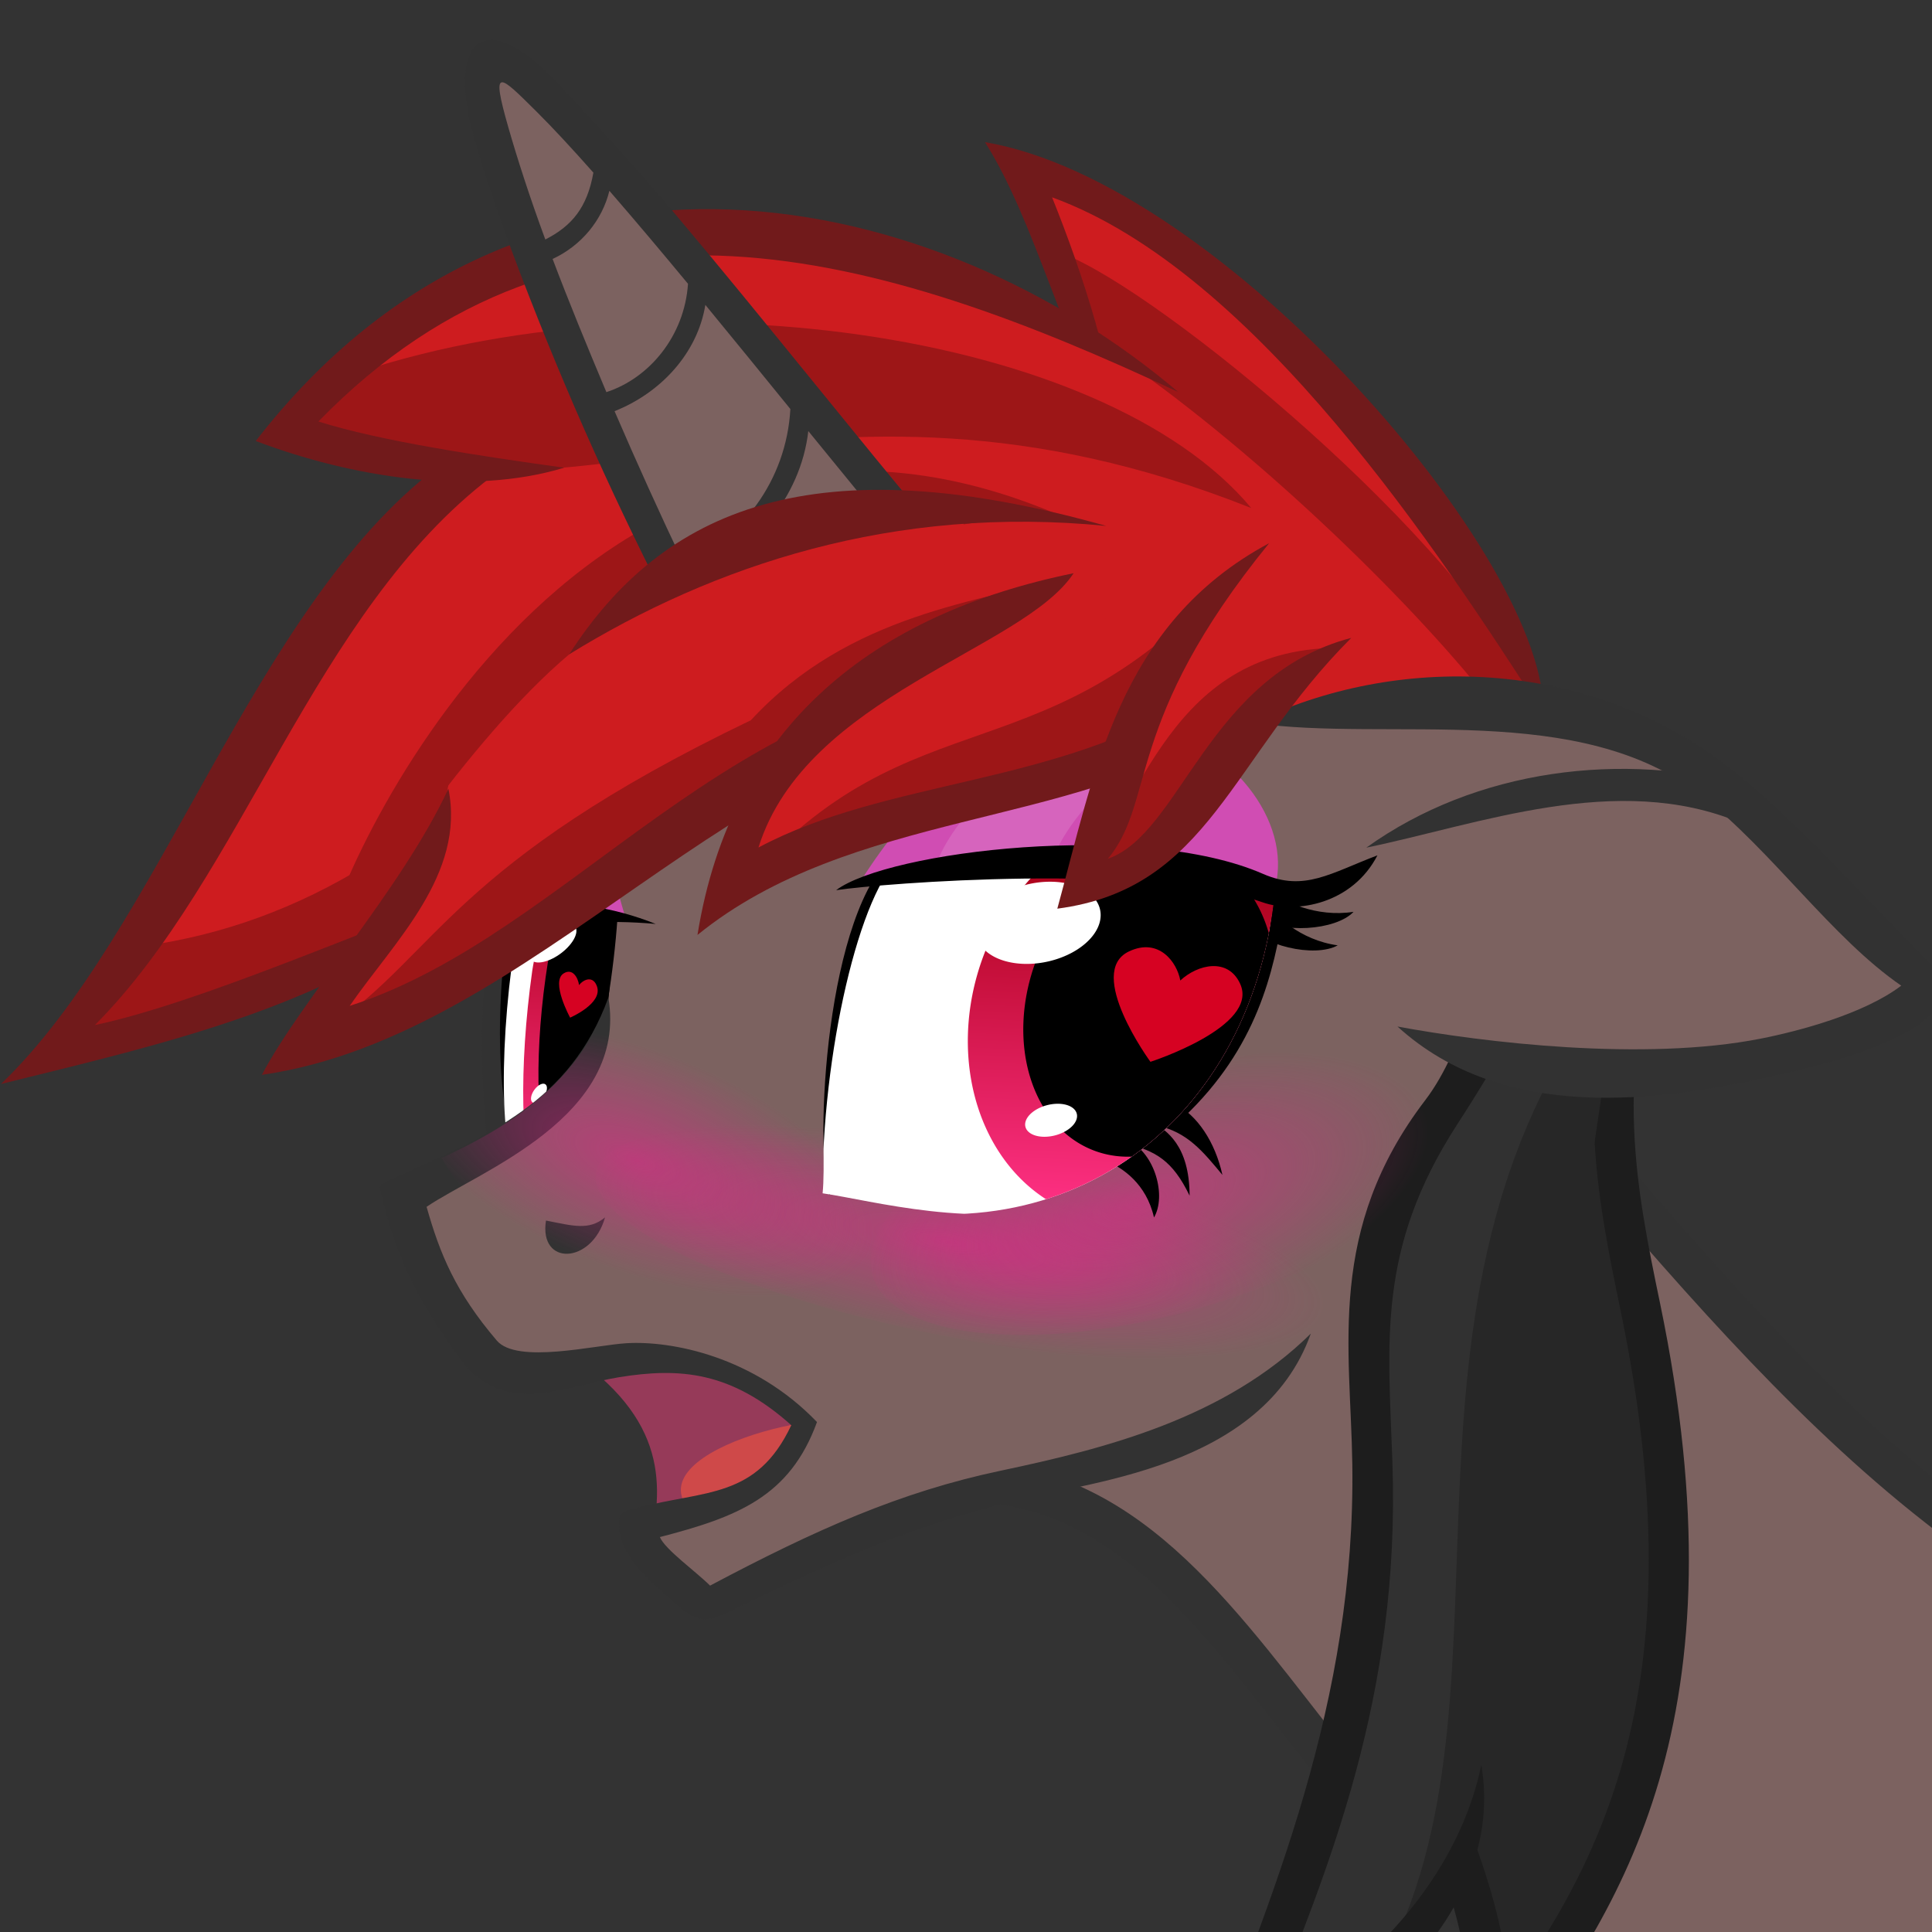 <?xml version="1.0" encoding="UTF-8"?>
<svg xmlns="http://www.w3.org/2000/svg" xmlns:xlink="http://www.w3.org/1999/xlink" width="484.44mm" height="484.44mm" version="1.1" viewBox="0 0 484.44 484.44">
 <rect x="0" y="0" width="484.44" height="484.44" fill="#333333" stroke="none"/>
 <defs>
 <linearGradient id="a">
 <stop stop-color="#f71893" stop-opacity=".476" offset="0"/>
 <stop stop-color="#f71893" stop-opacity="0" offset="1"/>
 </linearGradient>
 <linearGradient id="g" x1="2404.1" x2="2402.9" y1="67.307" y2="222.68" gradientTransform="matrix(.061 .002 -.02 .233 281.84 765.44)" gradientUnits="userSpaceOnUse" xlink:href="#b"/>
 <linearGradient id="b">
 <stop stop-color="#ae021c" offset="0"/>
 <stop stop-color="#fc2f81" offset="1"/>
 </linearGradient>
 <clipPath id="i">
 <path d="m-7248.9 2491.1c-36.519 23.06-83.202 165.75-95.206 283.85 174.35 85.897 344.35-14.594 386.7-218.42-77.08-29.276-179.08-52.207-291.49-65.433z" fill="#fff"/>
 </clipPath>
 <clipPath>
 <ellipse transform="rotate(7.431 -6636.4 2642.3)" cx="-7212" cy="2679.7" rx="145.97" ry="165.67" fill="#428d5c"/>
 </clipPath>
 <linearGradient id="f" x1="-7144.6" x2="-7195.6" y1="2578.7" y2="2834.1" gradientTransform="translate(396.58 833.17)" gradientUnits="userSpaceOnUse" xlink:href="#b"/>
 <radialGradient id="e" cx="477.15" cy="837.37" r="16.771" gradientTransform="matrix(3.005 -.018 .005 .769 -819.09 97.579)" gradientUnits="userSpaceOnUse" xlink:href="#a"/>
 <radialGradient id="d" cx="768.41" cy="528.52" r="34.01" gradientTransform="matrix(.972 -.117 .051 .425 -5.01 388.54)" gradientUnits="userSpaceOnUse" xlink:href="#a"/>
 <radialGradient id="c" cx="477.15" cy="837.37" r="16.771" gradientTransform="matrix(2.333 -.034 -.003 1.028 -682.39 90.897)" gradientUnits="userSpaceOnUse" xlink:href="#a"/>
 <clipPath id="h">
 <path d="m443.75 745c-16.841 18.056-8.983 26.336-12.43 56.132-5.492 14.361-19.215 19.412-28.761 23.665l11.598 23.783c13.704 4.631 24.772-9.163 46.69 5.302-3.147 4.553-0.394 7.692-27.031 17.724l10.471 8.647c11.914-7.536 25.925-11.214 39.009-14.55l0.326 0.399c21.451-5.884 73.955-19.299 64.515-70.718l-23.595-36.599z" fill="#7c6260"/>
 </clipPath>
 </defs>
 <g transform="translate(-171.07 -146.09)">
 <g transform="matrix(1.902 0 0 1.902 -496.69 -1126.6)">
 <path d="m483.47 864.86c39.599 6.115 46.046 76.799 110.93 73.189l53.232-48.719c-42.91-11.926-70.505-49.943-100.39-84.051" fill="#7c6260" stroke="#323232" stroke-miterlimit="10" stroke-width="5.292"/>
 <path d="m567.67 790.63c-6.474 20.713-3.552 35.335-0.33 50.849 11.2 53.936-4.906 78.018-19.521 97.518 0.048-14.25-3.458-24.037-10.801-40.399" fill="#272727" stroke="#1d1d1d" stroke-miterlimit="10" stroke-width="5.292"/>
 <path d="m425.8 847.3c13.554 8.945 12.712 17.944 10.881 26.294l39.384-22.753-23.157-31.112z" fill="#963a59"/>
 <path d="m445.3 870.73c-15.192-8.607 12.762-16.275 19.543-14.016z" fill="#cf4949"/>
 <path d="m483.62 866.1-30.289-37.068-33.638-17.779c-4.126-29.53 7.215-48.199 24.056-66.254l80.791 13.785 23.595 36.599c9.439 51.419-43.065 64.833-64.515 70.718z" fill="#7c6260"/>
 <path d="m555.88 794.49c-8.834 4.175-10.346 15.508-14.81 21.295-12.556 16.277-9.595 30.686-9.066 46.285 1.11 32.764-9.873 56.027-18.699 78.602 12.795-3.308 29.492-17.115 33.78-37.794l16.995-106.11z" fill="#313131"/>
 <path d="m430.74 755.36c-15.282 19.464-17.445 43.691-15.515 63.309l6.319-3.519c-1.891-19.218-1.107-38.475 13.161-56.648z" color="#000000" fill="#323232" style="text-decoration-line:none;text-indent:0;text-transform:none"/>
 <path d="m430.68 804.07c-3.505 18.548-7.607 22.173-10.907 17.541-3.3-4.631-3.64-20.814-1.144-34.316 2.804-15.166 8.421-23.223 11.571-18.597 3.267 4.797 3.333 20.267 0.479 35.372z"/>
 <path d="m429.38 804.76c-2.609 15.127-6.962 24.281-9.723 20.448-2.761-3.834-2.884-19.204-0.275-34.33 2.609-15.127 6.962-24.281 9.723-20.448 2.761 3.834 2.884 19.204 0.275 34.33z" fill="#fff"/>
 <path d="m421.25 797.11c-1.8 12.754-1.511 24.811 0.523 28.764l7.61-21.118c2.358-9.921 2.81-20.106 1.606-27.047-4.73-6.831-9.436 17.252-9.739 19.4z" fill="url(#g)"/>
 <path d="m430.85 804.48c-1.596 11.373-4.643 19.128-6.806 17.323-2.163-1.806-2.623-12.489-1.027-23.861 1.596-11.373 4.643-19.128 6.806-17.323 2.163 1.806 2.623 12.489 1.027 23.861z"/>
 <path d="m427.42 799c-0.129-0.959-0.847-2.288-2.033-1.54-1.738 1.097 0.857 5.83 0.857 5.83s4.314-1.847 3.543-4.106c-0.478-1.402-1.674-1.044-2.368-0.183z" fill="#d60222"/>
 <path d="m425.91 794.04c-1.34 1.388-3.294 2.242-4.365 1.907-1.071-0.335-0.853-1.732 0.486-3.12 1.34-1.388 3.294-2.242 4.365-1.907 1.071 0.335 0.853 1.732-0.486 3.12z" fill="#fff"/>
 <path d="m422.75 813.74c-0.473 0.656-1.13 0.98-1.468 0.722-0.338-0.258-0.229-0.999 0.243-1.655 0.473-0.656 1.13-0.98 1.468-0.722s0.229 0.999-0.243 1.655z" fill="#fff"/>
 <path d="m422.39 725.25c-28.99 12.896-44.665 57.2-64.823 82.966 12.846-2.303 38.765-10.492 53.106-21.261" fill="#ce1c1f"/>
 <path d="m398.39 794.98c6.717-8.718 20.012-29.179 21.473-39.299-7.103 5.604-21.904 28.356-21.904 28.356-9.702 5.715-19.548 8.841-29.502 10.022 0 0-7.396 10.382-9.106 11.126 10.616 3.755 39.039-10.204 39.039-10.204z" fill="#9d1617"/>
 <path d="m408.6 730.85c-24.161 18.409-36.427 61.092-57.391 81.189 21.455-5.311 45.486-10.612 60.584-24.787-12.522 4.366-34.48 14.122-48.197 17.016 19.59-19.668 28.82-54.436 52.276-72.28z" color="#000000" color-rendering="auto" dominant-baseline="auto" fill="#711a1b" image-rendering="auto" shape-rendering="auto" solid-color="#000000"/>
 <path d="m433.73 795.54c-7.239 22.053-19.42 22.86-29.701 30.422l10.128 22.614c13.704 4.631 27.712-7.961 42.681 8.509-3.147 4.553-2.615 8.348-22.868 13.36l9.424 9.778c27.682-13.386 62.899-14.509 77.327-30.689z" fill="#7c6260"/>
 <path d="m423.06 830.04c-0.948 6.041 6.039 5.773 7.789-0.423-2.131 1.792-4.293 1.097-7.789 0.423z" fill="#323232"/>
 <path d="m550.99 758.69c-9.284-37.771-48.855-64.839-65.671-67.457 4.285 9.623 10.138 18.37 10.394 27.489l-76.811 7.878-10.179 53.796z" fill="#ce1c1f"/>
 <path d="m493.64 712.87c18.43 11.657 39.525 31.495 51.527 45.873l7.096 0.38c-11.044-21.432-51.14-53.795-62.063-56.874z" fill="#9d1617"/>
 <path d="m480.93 687.87c6.54 10.266 10.453 26.793 17.434 39.195-0.243-8.667-4.578-21.993-8.584-31.92 26.9 9.769 51.345 47.241 64.761 68.116 0.654-20.284-42.268-70.08-73.611-75.391z" color="#000000" color-rendering="auto" dominant-baseline="auto" fill="#711a1b" image-rendering="auto" shape-rendering="auto" solid-color="#000000"/>
 <path d="m512.55 727.32c-40.39-34.387-101.99-36.354-123.8-1.314 14.304 5.739 27.974 4.798 35.908 2.268" fill="#ce1c1f"/>
 <path d="m564.61 797.33c-33.823 41.522-12.164 93.319-30.469 129.36 4.59-7.455 17.58-12.579 17.373-40.792" fill="#272727"/>
 <path d="m554.75 792.1c-9.832 4.949-10.221 14.8-15.773 22.07-13.057 17.098-9.834 32.664-9.615 47.99 0.445 31.229-10.484 56.997-20.404 82.369 21.961-6.027 40.69-23.513 37.41-42.722-3.467 16.725-17.652 29.266-28.408 34.296 8.348-20.9 17.732-43.408 16.691-74.123-0.538-15.878-2.13-28.12 8.516-44.578 5.78-8.937 10.277-16.659 11.584-25.303z" color="#000000" color-rendering="auto" dominant-baseline="auto" fill="#1d1d1d" image-rendering="auto" shape-rendering="auto" solid-color="#000000"/>
 <path d="m431.29 800.64c-5.045 13.827-15.874 18.167-28.241 23.801-2.339 1.066-2.047 0.659-1.461 3.037 1.963 7.968 4.963 13.927 10.941 21.814 0 0 0.062 0.088 0.098 0.129s0.113 0.115 0.113 0.115c5.941 6.044 13.029 2.286 19.921 1.164 8.059-1.312 14.828-0.761 22.739 6.318-4.574 9.731-11.344 8.537-20.286 10.897-2.409 0.62-2.498 0.577-2.363 2.959 0.692 4.211 4.122 6.744 7.129 9.435 3.318 2.97 4.348 2.752 7.827 1.05 16.276-7.962 24.847-11.214 36.383-14.229 9.839-2.571 33.407-4.216 39.801-22.186-11.308 11.164-27.081 15.161-40.893 18.077-13.218 2.79-24.342 7.745-38.305 15.148-1.853-1.853-5.93-4.755-6.619-6.4 10.23-2.653 17.132-5.315 20.716-15.166-8.322-8.67-19.179-10.742-25.101-10.392-4.179 0.246-14.439 2.786-17.114-0.352-5.428-6.368-7.499-11.41-9.254-17.629 6.925-4.702 26.599-11.838 23.968-27.59z" color="#000000" color-rendering="auto" dominant-baseline="auto" fill="#323232" image-rendering="auto" shape-rendering="auto" solid-color="#000000"/>
 <g clip-path="url(#h)">
 <ellipse transform="rotate(10.427)" cx="623.32" cy="732.36" rx="51.683" ry="12.896" fill="url(#e)"/>
 <ellipse transform="rotate(27.881)" cx="771" cy="521.58" rx="34.01" ry="19.732" fill="url(#d)"/>
 <ellipse transform="matrix(.97 -.243 .092 .996 0 0)" cx="431.7" cy="935.05" rx="40.078" ry="16.044" fill="url(#c)"/>
 </g>
 <g transform="matrix(.195 .021 -.017 .182 1985.3 1062.3)" stroke-width="20">
 <path d="m-7472-550.27c147.93 67.735 374.57-46.796 333.87-74.371-45.162-30.601-96.218-87.285-148.78-128.86-77.847-61.573-198.11-67.804-304.87 5.283" fill="#7c6260"/>
 <path d="m-7599.6-759.73c92.702 3.54 216.67-41.72 304.79 17.689 50.544 34.074 96.158 91.961 145.4 120.68-23.167 23.158-65.609 40.476-90.793 48.859-76.937 25.612-185.4 24.146-243.82 19.36 77.387 61.235 179.69 33.402 252.83 7.056 29.788-10.731 120.25-43.214 111.21-83.338-52.602-45.035-108.56-102.03-158.9-135.53-101.79-67.724-229.63-55.64-320.71 5.231z" color="#000000" color-rendering="auto" dominant-baseline="auto" fill="#323232" image-rendering="auto" shape-rendering="auto" solid-color="#000000"/>
 <path d="m-7516.1-679.02c73.619-25.217 163.17-74.181 248.46-46.864l5.018-26.802c-87.94-15.744-185.12 8.891-253.47 73.666z" color="#000000" color-rendering="auto" dominant-baseline="auto" fill="#323232" image-rendering="auto" shape-rendering="auto" solid-color="#000000"/>
 </g>
 <path d="m388.47 725.81c38.003 16.999 68.203-13.284 127.57 10.3-19.612-23.512-78.172-31.604-119.21-17.391z" fill="#9d1617"/>
 <path d="m490.06 736.76c-24.754 2.448-53.104 9.534-63.755 18.477-14.293 12.002-27.232 33.902-32.067 37.796 0.041-5.791 32.212-82.85 95.823-56.274z" fill="#9d1617"/>
 <path d="m433.55 790.17c-1.218-4.091-2.111-8.468-4.65-10.729l-9.9 10.007z" fill="#d04db3"/>
 <path d="m417.75 792.04c6.797-1.261 13.242-1.693 19.782-1.102-5.726-2.278-11.563-3.149-18.857-2.678z"/>
 <path d="m485.32 760.78c-45.111 1.209-66.742 39.321-94.683 46.113 5.047-9.715 18.323-21.625 19.466-32.317" fill="#ce1c1f"/>
 <path d="m394.62 804.48c19.835-4.006 39.54-23.282 58.479-35.581l39.026-23.813c-11.624 3.312-29.025 4.877-42.05 18.993-39.375 18.91-41.439 30.889-55.455 40.4z" fill="#9d1617"/>
 <g transform="matrix(.194 .002 -.003 .178 577.93 9.115)" stroke-width="20">
 <path d="m-492.88 4344.5c-47.822 42.353-52.603 220.6-41.739 254.4 56.69-71.279 220.35-29.826 283.66-209.42-102.28-6.984-146.72-20.894-241.92-44.974z"/>
 <g transform="matrix(.846 -.107 .107 .846 5377 1464.6)" fill="#ffd3e9" stroke-width="20">
 <g fill="#000">
 <path d="m-6970.7 2557.5 19.264 12.732c-14.425 55.021-34.855 118.38-99.646 171.83l-12.606 3.853z"/>
 <g>
 <path d="m-7076.8 2742.7c11.049 9.089 27.646 23.957 22.991 67.505-10.106-31.889-22.551-42.04-46.621-51.197"/>
 <path d="m-7057 2729.3c16.911 11.887 28.49 36.705 31.157 65.973-12.948-21.588-23.578-40.383-47.291-48.645"/>
 <path d="m-7096.6 2757.6c19.271 12.894 24.615 50.595 12.517 68.17-2.824-30.168-20.545-45.95-31.723-52.722"/>
 <path d="m-6983.6 2579.7c9.475 21.168 51.624 36.864 70.97 27.879-29.255-7.843-47.729-32.072-52.528-44.231"/>
 <path d="m-6973 2575.7c15.586 17.171 60.517 18.967 76.105 4.403-30.237 1.653-55.325-15.624-63.668-25.688"/>
 </g>
 </g>
 <g clip-path="url(#i)">
 <path transform="rotate(2.376 -83213 16060)" d="m-7960.1-359.18c78.8 18.374 322.46 126.67 379.62-250.4-403.85-223.8-365.74 167.15-379.62 250.4z" fill="#fff"/>
 <g transform="matrix(-.822 -.488 -.494 .95 -11716 -3338.1)">
 <path transform="rotate(7.431)" d="m-6669.4 3512.9a145.97 165.67 0 0 1-145.97 165.66 145.97 165.67 0 0 1-145.97-165.66 145.97 165.67 0 0 1 145.97-165.67 145.97 165.67 0 0 1 145.97 165.67z" fill="url(#f)"/>
 <path transform="matrix(.99 .141 -.118 .993 0 0)" d="m-6754.8 3581.3a102.37 125.45 0 0 1-102.37 125.45 102.37 125.45 0 0 1-102.37-125.45 102.37 125.45 0 0 1 102.37-125.45 102.37 125.45 0 0 1 102.37 125.45z" fill="#000"/>
 <path transform="matrix(.952 -.306 .648 .762 0 0)" d="m-7615.7 290.22a38.004 48.513 0 0 1-38.004 48.513 38.004 48.513 0 0 1-38.004-48.513 38.004 48.513 0 0 1 38.004-48.513 38.004 48.513 0 0 1 38.004 48.513z" fill="#fff"/>
 <path d="m-7164.6 2695.7a21.927 12.791 33.742 0 1 9.223 22.639 21.927 12.791 33.742 0 1-26.092-3.227 21.927 12.791 33.742 0 1-9.223-22.638 21.927 12.791 33.742 0 1 26.092 3.227z" fill="#fff"/>
 </g>
 </g>
 <g>
 <path d="m-7283.1 2507.3c83.304 10.671 224.76-11.084 322.05 54.684 54.974-105.9-139.23-300.5-322.05-54.684z" fill="#d04db3"/>
 <path transform="matrix(1.164 .148 -.148 1.164 -6041.7 -2498.8)" d="m-366.9 4254.9c-45.539 26.134-79.977 60.053-93.394 96.83l76.061 5.988c8.733-41.259 54.156-81.07 76.882-103.49-20.146-7.647-46.04-1.838-59.549 0.669z" fill="#d664bd"/>
 <path d="m-6968 2563.6c26.106 13.53 71.153 9.182 95.408-30.062-38.756 11.04-61.401 24.901-92.311 5.572-91.921-57.48-295.01-53.671-339.48-24.836 37.404-1.754 249.42 4.254 336.39 49.326z" fill="#000"/>
 </g>
 <path d="m-7040.6 2623.6c-0.811-15.977-12.767-39.318-37.87-29.773-36.822 14.002 6.459 97.245 6.459 97.245s89.776-20.426 78.492-59.115c-6.999-23.997-31.606-20.851-47.082-8.358z" fill="#d60222"/>
 </g>
 </g>
 <path d="m485.25 758.13c-37.558 0.465-58.807 34.175-88.068 43.611 5.796-8.408 15.298-17.326 13.014-28.628-6.168 13.253-19.359 27.748-24.588 37.72 36.1-5.185 62.923-45.422 99.785-47.414z" color="#000000" color-rendering="auto" dominant-baseline="auto" fill="#711a1b" image-rendering="auto" shape-rendering="auto" solid-color="#000000"/>
 <path d="m509.89 763.42c-19.73 13.822-42.505 8.373-63.122 23.057 4.794-26.95 24.553-33.845 44.897-40.871" fill="#ce1c1f"/>
 <path d="m449.01 785.84c14.417-7.916 29.944-11.021 45.703-15.368l19.912-27.261c-25.236 29.585-43.036 16.452-65.615 42.629z" fill="#9d1617"/>
 <path d="m492.62 744.7c-26.135 5.342-45.122 19.89-49.587 47.689 20.22-16.425 49.912-14.23 68.379-26.801l-3.037-4.334c-18.144 11.454-40.33 10.568-57.301 19.605 6.289-20.07 34.902-26.021 41.546-36.16z" color="#000000" color-rendering="auto" dominant-baseline="auto" fill="#711a1b" image-rendering="auto" shape-rendering="auto" solid-color="#000000"/>
 <path d="m526.4 755.89c-20.867 10.904-21.619 29.675-32.388 30.214 4.26-15.161 3.051-33.282 23.624-44.223" fill="#ce1c1f"/>
 <path d="m492.44 785.03c16.387-2.456 23.895-18.48 33.876-30.469-22.182 0.846-25.102 23.071-33.876 30.469z" fill="#9d1617"/>
 <path d="m384.8 727.27c12.654 4.793 28.21 7.291 40.66 3.522-11.338-1.574-24.246-3.519-32.402-6.092 33.6-34.516 74.148-22.291 113.35-3.889-31.295-26.617-85.85-39.679-121.61 6.46z" color="#000000" color-rendering="auto" dominant-baseline="auto" fill="#711a1b" image-rendering="auto" shape-rendering="auto" solid-color="#000000"/>
 <path d="m441.27 750.58c-15.21-29.164-30.941-71.381-26.213-74.114 4.728-2.733 38.344 41.255 57.144 63.577" fill="#7c6260"/>
 <path d="m413.41 686.62c1.535 5.713 4.154 13.185 7.389 21.479 6.472 16.589 13.046 30.686 20.725 45.41l4.219-1.894c-1.863-3.573-1.449-1.752-3.421-5.841 7.843-3.644 14.321-10.998 15.322-19.813 4.631 5.693 9.038 11.088 12.846 15.609l3.428-3.068c-9.338-11.087-22.452-27.672-33.85-41.181-5.699-6.754-11.113-12.567-15.205-16.955-10.122-10.856-14.69-5.787-11.454 6.254zm8.405-2.776c2.174 2.157 4.719 4.915 7.495 8.048-0.816 4.596-2.826 7.022-6.336 8.813-2.104-5.698-3.726-10.78-4.86-14.729-2.36-8.224-1.244-7.038 3.701-2.132zm9.604 10.443c3.626 4.175 7.086 8.303 10.365 12.262-0.463 6.843-5.044 12.41-10.76 14.28-2.625-6.247-4.92-11.827-7.091-17.559 3.806-1.756 6.545-5.123 7.485-8.983zm12.653 15.04c3.734 4.537 7.516 9.188 11.207 13.728-0.528 9.528-6.57 17.23-14.12 20.28-3.061-6.432-6.151-13.254-9.058-19.997 6.029-2.391 10.914-7.569 11.971-14.012z" color="#000000" fill="#323232" style="text-decoration-line:none;text-indent:0;text-transform:none"/>
 <path d="m431.84 750.69 2.673 7.951 44.834-16.504-1.737-5.479c-17.521 0.601-32.703 5.413-45.77 14.032z" fill="#ce1c1f"/>
 <path d="m518.4 740.74c-19.963 10.691-23.076 30.548-27.928 48.184 20.064-2.635 22.726-19.683 38.753-35.699-18.932 4.971-22.436 25.747-32.087 29.121 6.368-7.635 2.034-17.997 21.262-41.605z" color="#000000" color-rendering="auto" dominant-baseline="auto" fill="#711a1b" image-rendering="auto" shape-rendering="auto" solid-color="#000000"/>
 <path d="m426.11 755.4c12.394-19.23 32.336-27.78 70.819-16.931-28.002-2.784-51.806 5.202-70.819 16.931z" fill="#711a1b"/>
 </g>
 </g>
</svg>
